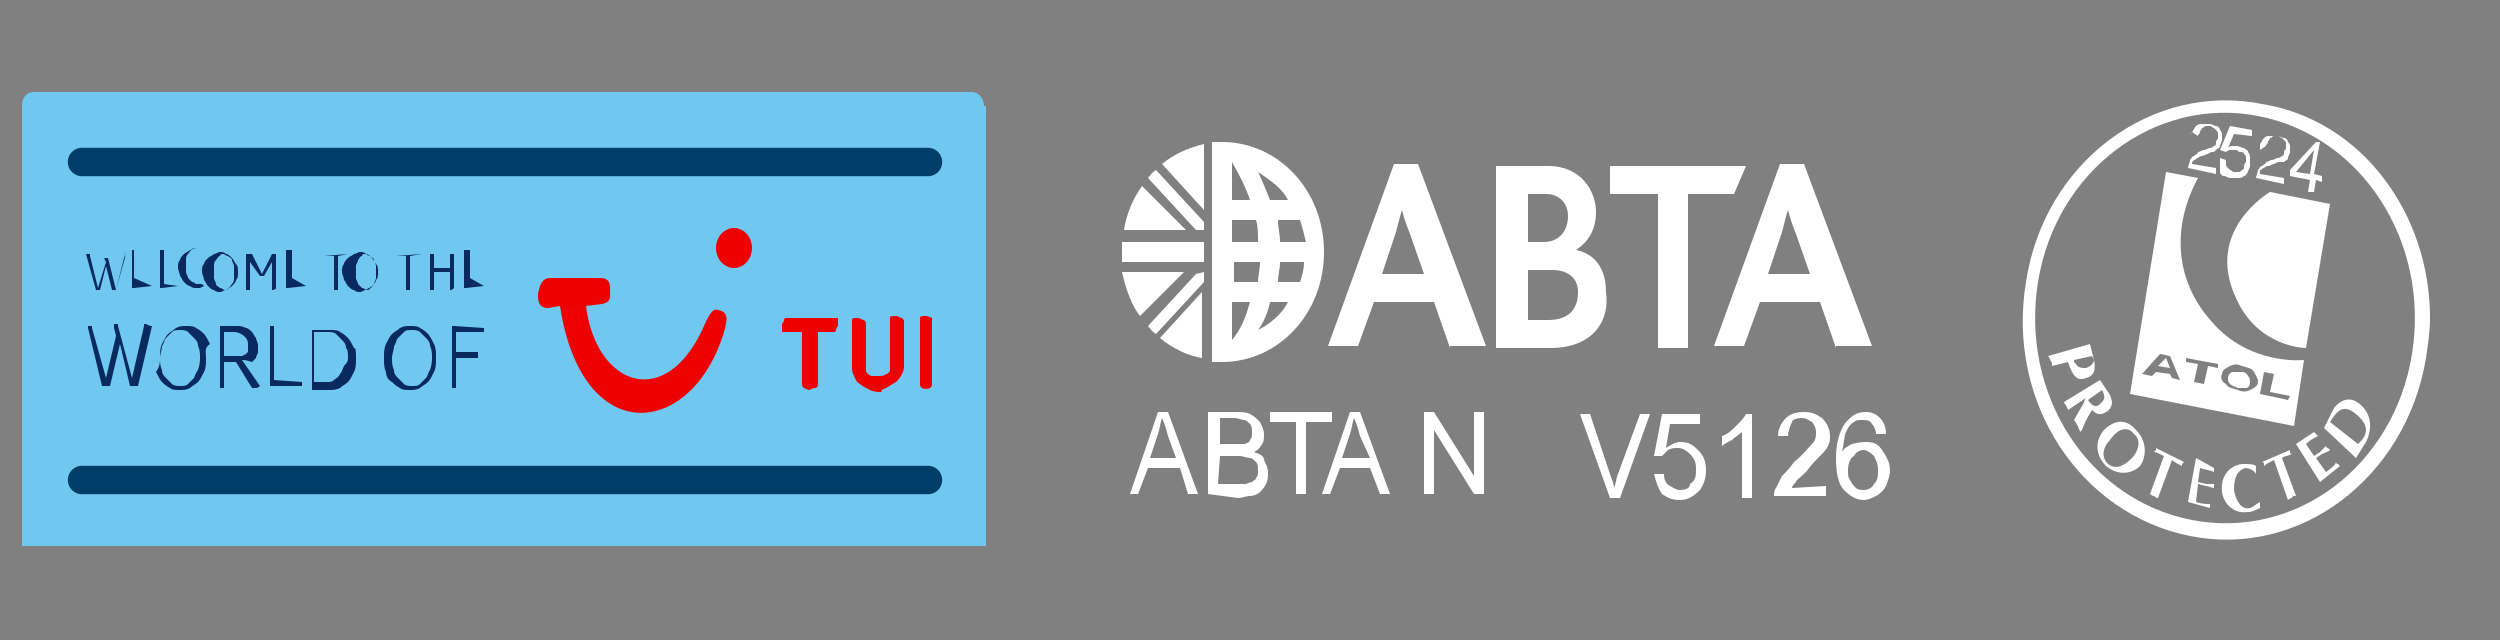 <svg xmlns="http://www.w3.org/2000/svg" viewBox="-31 42.9 125 32">
  <rect x="-31" y="42.9" width="125" height="32" fill="#808080" stroke="none"/>
  <path fill="#70C8F1" d="M18.2 48.2c0-.4-.3-.7-.6-.7h-46.9c-.4 0-.6.3-.6.7v22h48.2v-22z"/>
  <path fill="none" stroke="#003D69" stroke-width="1.42" d="M-26.9 66.9h42.3" stroke-linecap="round"/>
  <g fill="#092A5F">
    <path d="M-24.7 55.6l-.5 1.8h-.2l-.3-1.2-.3 1.2h-.2l-.5-1.8h.2v.1l.4 1.6.4-1.3-.1-.2h.2l.4 1.6.4-1.6.1-.2c-.2-.1-.1-.1 0 0-.1-.1-.1-.1 0 0zm1.3 1.6s0 .1 0 0c0 .1 0 .1 0 0 0 .1 0 .1 0 0l-.9.1h-.1v-1.9h1-.9v.6h.6-.6v.8l.9.4c-.1 0-.1 0 0 0-.1 0 0 0 0 0zm1.3 0s0 .1 0 0c0 .1 0 .1 0 0 0 .1 0 .1 0 0l-.8.1h-.1v-1.9h.2v1.7l.7.1zm1.3 0s0 .1 0 0c0 .1 0 .1 0 0 0 .1 0 .1 0 0l-.2.1h-.2c-.1 0-.2 0-.3-.1-.1 0-.2-.1-.3-.2-.1-.1-.1-.2-.2-.3 0-.1-.1-.3-.1-.4 0-.2 0-.3.1-.4 0-.1.1-.2.2-.3.1-.1.2-.1.3-.2.1 0 .2-.1.3-.1h.3-.3c-.1 0-.2 0-.2.1-.1 0-.1.1-.2.2s-.1.2-.1.3v.6c0 .1.1.2.1.3l.2.2c.1 0 .2.1.2.1h.3l.1.1c0-.1 0-.1 0 0 0-.1 0-.1 0 0z"/>
    <path d="M-19.1 56.5c0 .2 0 .3-.1.4 0 .1-.1.2-.2.3s-.2.1-.3.2c-.1 0-.2.1-.3.1-.1 0-.2 0-.3-.1-.1 0-.2-.1-.3-.2-.1-.1-.1-.2-.2-.3 0-.1-.1-.3-.1-.4 0-.2 0-.3.1-.4 0-.1.1-.2.2-.3.1-.1.2-.1.3-.2.1 0 .2-.1.3-.1.1 0 .2 0 .3.1.1 0 .2.1.3.2.1.1.1.2.2.3.1.1.1.2.1.4zm-.2 0v-.3c0-.1-.1-.2-.1-.3 0-.1-.1-.1-.2-.2-.1 0-.2-.1-.2-.1-.1 0-.2 0-.2.1-.1 0-.1.1-.2.2s-.1.2-.1.3v.6c0 .1.1.2.1.3 0 .1.1.1.2.2.1 0 .2.1.2.1.1 0 .2 0 .2-.1.1 0 .1-.1.2-.2s.1-.2.1-.3v-.3zm2.1.8c0 .1 0 .1 0 0 0 .1-.1.1 0 0-.1.1-.1.1-.2.1V56l-.4.7h-.2l-.5-.7v1.4h-.2v-1.8h.3l.5 1 .5-1h.2v1.7zm1.5-.1s0 .1 0 0c0 .1 0 .1 0 0 0 .1 0 .1 0 0l-.9.1h-.1v-1.9h1-.7v.6h.6-.6v.8l.7.4zm2.1-1.6c0 .1 0 .1 0 0 0 .1 0 .1 0 0l-.5.1v1.7h-.2v-1.7h-.5l1.2-.1z"/>
    <path d="M-12.1 56.5c0 .2 0 .3-.1.4 0 .1-.1.2-.2.3-.1.1-.2.1-.3.2-.1 0-.2.1-.3.1-.1 0-.2 0-.3-.1-.1 0-.2-.1-.3-.2-.1-.1-.1-.2-.2-.3 0-.1-.1-.3-.1-.4 0-.2 0-.3.1-.4 0-.1.1-.2.2-.3.1-.1.2-.1.3-.2.1 0 .2-.1.3-.1.1 0 .2 0 .3.1.1 0 .2.1.3.2.1.1.1.2.2.3.1.1.1.2.1.4zm-.1 0v-.3c0-.1-.1-.2-.1-.3 0-.1-.1-.1-.2-.2-.1 0-.2-.1-.2-.1-.1 0-.2 0-.2.1-.1 0-.1.1-.2.2 0 .1-.1.2-.1.3v.6c0 .1.1.2.1.3l.2.2c.1 0 .2.1.2.1.1 0 .2 0 .2-.1.1 0 .1-.1.2-.2 0-.1.1-.2.1-.3v-.3zm2.3-.9c0 .1 0 .1 0 0 0 .1 0 .1 0 0l-.6.1v1.7h-.2v-1.7h-.5l1.3-.1c-.1 0-.1 0 0 0-.1 0-.1 0 0 0zm1.6 1.7c-.1.1-.1.1 0 0-.1.1-.1.1 0 0-.1.1-.1.1-.2.1v-.9h-.8v.9h-.2v-1.8h.2v.7h.8v-.7h.2v1.7zm1.5-.1s0 .1 0 0c0 .1 0 .1 0 0 0 .1 0 .1 0 0l-.9.1h-.1v-1.9h1-.7v.6h.6-.6v.8l.7.4c-.1 0-.1 0 0 0z"/>
  </g>
  <path fill="#092A5F" d="M-23.4 59.2c0 .1 0 .1 0 0l-.7 3h-.4l-.5-2.1-.5 2.1h-.4l-.7-2.9v-.1h.2v.1l.7 2.5.5-2.1-.1-.4v-.2h.2v.1l.7 2.6.6-2.6v-.1h.1c.2.1.2.1.3.1-.1 0 0 0 0 0zm2.7 1.6c0 .3 0 .5-.1.7s-.2.4-.3.5c-.1.1-.3.2-.4.3-.2.1-.3.1-.5.1s-.4 0-.5-.1c-.2-.1-.3-.2-.4-.3-.1-.1-.2-.3-.3-.5.2-.3.2-.5.2-.7 0-.3 0-.5.1-.7.1-.2.2-.4.3-.5.1-.1.3-.2.4-.3.2-.1.3-.1.5-.1s.4 0 .5.1c.2.1.3.2.4.3s.2.3.3.5c-.3.2-.2.4-.2.7zm-.3 0c0-.2 0-.4-.1-.6 0-.2-.1-.3-.2-.4l-.3-.3c-.1-.1-.3-.1-.4-.1-.2 0-.3 0-.4.1l-.3.3c-.1.1-.1.3-.2.4 0 .2-.1.4-.1.6s0 .4.1.6c0 .2.1.3.2.4l.3.3c.1.1.3.1.4.1.2 0 .3 0 .4-.1l.3-.3s.1-.3.2-.4c.1-.3.1-.5.1-.6zm3 1.4s0 .1 0 0c-.1.1-.1.1 0 0-.1.1-.2.1-.2.1h-.2l-.8-1.3h-.6v1.3h-.2v-3.1h.8c.2 0 .3 0 .5.1.1 0 .2.1.3.2.1.1.1.2.2.3 0 .1.1.2.1.4v.3c0 .1-.1.2-.1.3l-.2.2c-.3-.1-.4-.1-.5-.1l.9 1.3zm-.6-2.1c0-.2-.1-.3-.2-.4-.1-.1-.3-.2-.5-.2h-.5v1.2h.9l.2-.1c.1-.1.1-.1.1-.2v-.3zm2.7 1.9c0 .1 0 .1 0 0 0 .1 0 .1 0 0v.2h-1.6v-3h.2v2.7l1.4.1c-.1 0-.1 0 0 0-.1 0-.1 0 0 0zm2.7-1.2c0 .3 0 .5-.1.7-.1.2-.2.4-.3.5-.1.1-.3.2-.4.3-.2.1-.4.1-.5.1h-.9v-3h.9c.2 0 .4 0 .5.1.2.1.3.2.4.3.1.1.2.3.3.5.1 0 .1.2.1.5zm-.4 0c0-.2 0-.4-.1-.5 0-.2-.1-.3-.2-.4l-.3-.3c-.1-.1-.3-.1-.5-.1h-.6V62h.6c.2 0 .3 0 .4-.1.1-.1.2-.1.3-.3.1-.1.1-.2.2-.4.2-.2.2-.3.2-.4zm4.4 0c0 .3 0 .5-.1.7-.1.2-.2.4-.3.5-.1.1-.3.2-.4.3-.2.1-.3.1-.5.1s-.4 0-.5-.1c-.2-.1-.3-.2-.4-.3-.2-.1-.3-.3-.3-.5-.1-.2-.1-.4-.1-.7 0-.3 0-.5.1-.7.1-.2.2-.4.3-.5.1-.1.3-.2.4-.3.2-.1.3-.1.5-.1s.4 0 .5.1c.2.1.3.2.4.3.1.1.2.3.3.5.1.2.1.4.1.7zm-.2 0c0-.2 0-.4-.1-.6 0-.2-.1-.3-.2-.4l-.3-.3c-.1-.1-.3-.1-.4-.1-.2 0-.3 0-.4.1l-.3.3c-.1.1-.1.3-.2.4 0 .2-.1.4-.1.6s0 .4.1.6c0 .2.1.3.2.4l.3.3c.1.1.3.1.4.1.2 0 .3 0 .4-.1l.3-.3c.1-.1.1-.3.2-.4.1-.3.1-.5.1-.6zm2.6-1.5c0 .1 0 .1 0 0v.2h-1.4v1h1.1v.3h-1.1v1.5h-.2v-3.1h.1l1.5.1c-.1-.1-.1-.1 0 0 0-.1 0-.1 0 0 0-.1 0-.1 0 0 0-.1 0-.1 0 0z"/>
  <path fill="none" stroke="#003D69" stroke-width="1.42" d="M-26.9 51h42.3" stroke-linecap="round"/>
  <g fill="#EF0000">
    <path d="M15.5 62.3s0-.1 0 0c.1-.1.1-.1.1-.2v-3.3s-.2-.1-.3-.1c-.2 0-.3 0-.3.1v3.3c0 .1 0 .1.1.2 0 0 .2.1.4 0-.2 0-.1 0 0 0zm-2.2 0c.2-.1.3-.2.5-.3.1-.1.2-.2.3-.4s.1-.3.1-.5V59c0-.1 0-.1-.1-.2-.1 0-.2-.1-.3-.1-.2 0-.3 0-.3.1v2.6c0 .1-.1.2-.2.2-.1.1-.2.1-.4.1h-.3c-.1 0-.2-.1-.2-.1-.1-.1-.1-.1-.1-.2v-2.3c0-.1 0-.1-.1-.2-.1 0-.2-.1-.3-.1-.2 0-.3 0-.3.1v2.3c0 .2 0 .3.1.5s.1.3.3.4c.1.1.3.2.5.3.2.1.4.1.6.1-.1-.1 0-.1.2-.2zm-3.5 0s0-.1 0 0c.1-.1.1-.1.1-.2v-2.6h.8s.1 0 .1-.1c0 0 0-.1.1-.2v-.4H8.3s-.1 0-.1.1c0 0 0 .1-.1.2v.4h1v2.6c0 .1 0 .1.1.2 0 0 .2.1.3.1.1-.1.2-.1.3-.1zm-13.3-5.5H-1c.3 0 .5.1.5.5s.1.7-.4.8l-.8.1c.5 4 4 5.3 5.9 1 .3-.7.5-.9.7-.8.5.1.5.4.3 1.1-1.6 5.3-7.1 5.9-8.2-1.3l-.6.1c-.5 0-.5-.4-.5-.7.1-.6.3-.8.6-.8z"/>
    <ellipse cx="5.7" cy="55.3" rx=".9" ry="1"/>
  </g>
  <g fill="#FFF">
    <path d="M84.3 60.3s-2.4 0-3.5-2.5c-1.6-3.4 1.7-5.3 1.7-5.3l3 .6-1.2 7.2M81 61.5h-.4s-.2.1-.2.3c0 .1 0 .2.1.3.1.1.2.1.4.2h.4c.1 0 .2-.1.2-.3 0-.1 0-.2-.1-.3-.1-.2-.2-.2-.4-.2zm-4.1-.3l.6.1-.2-.5"/>
    <path d="M79.6 59c-1.9-2.1-2-4.8-.7-7.2l-1.6-.3-1.8 11.1 8.2 1.6.5-3.3s-2.7.3-4.6-1.9zm-2 2.8l-.1-.2-.7-.1-.2.2-.5-.1.9-1 .5.1.5 1.2-.4-.1zm2.3-.5l-.5-.1-.2.9-.5-.1.2-.9-.6-.1v-.2l1.6.3v.2zm2 .7c0 .2-.2.3-.4.4-.2.1-.4.1-.6 0-.3-.1-.5-.1-.6-.3-.2-.1-.3-.3-.2-.5 0-.2.2-.3.4-.4.2-.1.4-.1.6 0 .3.1.5.1.6.3.1.2.2.3.2.5zm1.5.9l-1.4-.3.2-1.1.5.1-.2.9 1 .2-.1.2z"/>
    <path d="M78.6 68.9c-5.2-1-8.6-6.3-7.7-11.9s5.9-9.3 11-8.3c5.2 1 8.6 6.3 7.7 11.9s-5.8 9.3-11 8.3zM70.3 57c-1 6 2.7 11.6 8.2 12.7 5.5 1.1 10.8-2.9 11.8-8.9.1-.7.2-1.3.2-2 0-5.2-3.4-9.9-8.4-10.7C76.6 47 71.2 51 70.3 57z"/>
    <path d="M72.7 60.9c0 .1 0 .1.1.2.1.2.3.2.5.2.3-.1.4-.3.4-.4l-.1-.2-.9.2m-1.1.3c0-.1 0-.2-.1-.3 0-.1-.1-.2-.1-.2l2.1-.6.2.8c.1.5 0 .8-.4.9-.5.2-.7-.2-.9-.8l-.8.2zm1.8 1.7c.2.3.4.4.6.2l.1-.1c.2-.2.1-.4 0-.6l-.7.5m.6-1l.4.6c.1.1.2.4.2.5 0 .2-.1.4-.3.5-.3.2-.5.1-.7-.1-.2.3-.4.7-.5 1l-.1.1c0-.1-.1-.2-.1-.3-.1-.1-.1-.2-.2-.3l.4-.7c.1-.1.1-.3.2-.4l-.9.6c0-.1-.1-.2-.1-.2 0-.1-.1-.1-.1-.2l1.8-1.1zm.5 3c-.3.3-.5.8-.1 1.2.4.3.8.1 1.2-.3.3-.3.5-.9.1-1.2-.3-.4-.8-.3-1.2.3m-.2 1.3c-.5-.5-.6-1.2-.1-1.8.5-.5 1.1-.6 1.6 0 .6.6.5 1.4.2 1.8-.4.4-1.1.5-1.7 0zm2.6 1.6c-.1 0-.2-.1-.2-.1-.1 0-.2-.1-.2-.1l.7-1.9c-.2-.1-.4-.2-.5-.2l.1-.1v-.1l1.4.7-.1.1v.1c-.2-.1-.4-.2-.5-.3l-.7 1.9m2.8-1.5v.2c-.2-.1-.4-.1-.7-.2l-.1.7.4.1h.4v.2c-.1 0-.3-.1-.4-.1l-.4-.1-.1.9c.3.1.5.1.7.1v.2l-1.1-.3.4-2.2.9.5M82 68v.3c-.2.1-.4.2-.6.2-.6.1-1.2-.3-1.3-1-.1-.9.5-1.4 1.1-1.4.2 0 .5 0 .6.1v.4c-.1-.2-.4-.3-.5-.3-.5.1-.6.6-.6 1.1.1.6.4 1 .8.9.1 0 .3-.2.5-.3m1.8-.3c-.1 0-.2 0-.2.1-.1 0-.2.1-.2.1l-.7-2c-.2.1-.4.2-.5.3v-.1s0-.1-.1-.1l1.4-.6v.1s0 .1.1.1c-.2.1-.4.1-.5.2l.7 1.9m.9-3.2s0 .1 0 0l.2.2c-.2.1-.4.2-.6.4l.4.6.3-.2.3-.3s0 .1.1.1l.1.1c-.1.1-.2.1-.4.2l-.3.2.5.7c.3-.2.5-.4.5-.5 0 0 0 .1.1.1l.1.1-1 .8-1.2-1.9.9-.6m2.2.6l.2-.2c.3-.4.3-.8-.3-1.3-.5-.4-.8-.3-1.1.1l-.2.3 1.4 1.1m-1.2-1.8c.5-.6 1-.5 1.4-.1.5.5.5 1.2.2 1.8l-.5.8-1.6-1.5.5-1zm-7.1-13.8c.1-.1.1-.2.2-.3.1-.1.2-.1.3-.1h.4c.1 0 .2.1.3.1.1 0 .2.1.2.2.1.1.1.2.1.2v.3c0 .1-.1.2-.1.3 0 .1-.1.1-.2.2s-.1.1-.2.1-.2.1-.2.1c-.1 0-.2.1-.3.1-.1 0-.2.1-.2.1-.1 0-.1.1-.2.1-.1.1-.1.1-.1.2l1.2.2v.3l-1.4-.3c0-.1.1-.3.1-.4.1-.1.1-.2.2-.2.1-.1.2-.1.2-.2.1 0 .2-.1.3-.1.1 0 .2-.1.3-.1s.2-.1.2-.1c.1 0 .1-.1.1-.2s.1-.1.1-.2v-.2c0-.1 0-.1-.1-.2l-.1-.1c-.1 0-.1-.1-.2-.1h-.2c-.1 0-.1.1-.2.1 0 .1-.1.1-.1.2s-.1.1-.1.2l-.3-.2c-.1.2-.1.1 0 0z"/>
    <path d="M80.7 49.6l-.3.7c.1-.1.1-.1.2-.1h.3s.2.1.3.1c.1.1.2.1.2.2.1.1.1.2.1.3v.4c0 .1-.1.2-.1.3-.1.1-.1.2-.2.2-.1.1-.2.1-.3.1h-.4c-.1 0-.2-.1-.3-.1s-.2-.1-.2-.2v-.7l.3.1v.2c0 .1 0 .1.1.2l.1.1c.1 0 .1.1.2.1h.2c.1 0 .1 0 .2-.1.1 0 .1-.1.1-.2s.1-.2.1-.2v-.2c0-.1 0-.1-.1-.2 0-.1-.1-.1-.2-.1s-.1-.1-.2-.1h-.3c-.1 0-.2.1-.2.1l-.3-.1.5-1.2 1.1.2v.3l-.9-.1zm1.3.5c.1-.1.1-.2.2-.3.1-.1.2-.1.3-.1h.4c.1 0 .2.1.3.1.1 0 .2.1.2.2.1.1.1.2.1.2v.3c0 .1-.1.2-.1.3 0 .1-.1.1-.2.2h-.3l-.2.1c-.1 0-.2.1-.3.1-.1 0-.2.1-.2.1-.1 0-.1.1-.2.1v.2l1.2.2v.3l-1.4-.3c0-.1.1-.3.1-.4.1-.1.1-.2.2-.2.1-.1.2-.1.2-.2.1 0 .2-.1.3-.1.1 0 .2-.1.3-.1.1 0 .2-.1.2-.1.1 0 .1-.1.1-.2s.1-.1.1-.2v-.2c0-.1 0-.1-.1-.2l-.1-.1c-.1 0-.1-.1-.2-.1h-.2c-.1 0-.1.1-.2.1 0 .1-.1.1-.1.2s-.1.1-.1.2l-.3.2v-.3zm3.1 1.6v.3l-.3-.1-.1.6h-.3l.1-.6-1-.2v-.3l1.3-1.4h.2l-.3 1.6.4.1zm-.4-1.3l-.9 1.1.7.1.2-1.2z"/>
  </g>
  <path fill="#FFF" d="M25.5 67.6l1.4-4.1h.5l1.5 4.1h-.5l-.4-1.3h-1.6l-.5 1.3h-.4zm1-1.8h1.3l-.4-1.1c-.1-.4-.2-.7-.3-.9-.1.3-.1.5-.2.8l-.4 1.2zm2.9 1.8v-4.1h1.4c.3 0 .5 0 .7.1.2.1.3.2.5.4.1.2.2.4.2.6 0 .2 0 .4-.1.5-.1.2-.2.3-.4.4.3.1.5.2.5.4.1.2.2.4.2.6 0 .2 0 .4-.1.6-.1.2-.2.3-.3.4-.1.1-.3.2-.5.2s-.4.1-.6.1l-1.5-.2zm.5-2.5h1.3c.1 0 .3-.1.3-.2.1-.1.1-.2.1-.4 0-.1 0-.3-.1-.4-.1-.1-.2-.2-.3-.2-.1 0-.3-.1-.5-.1H30v1.3zm0 2h1.4s.2-.1.3-.1c.1-.1.2-.1.2-.2.1-.1.1-.2.1-.4s0-.3-.1-.4c-.1-.1-.2-.2-.3-.2-.1 0-.4-.1-.5-.1h-1l-.1 1.4zm3.9.5V64h-1.3v-.5h3.1v.5h-1.3v3.6h-.5zm1.3 0l1.4-4.1h.5l1.5 4.1H38l-.5-1.3H36l-.5 1.3h-.4zm1-1.8h1.4l-.5-1.1c-.1-.4-.2-.7-.3-.9-.1.3-.1.5-.2.8l-.4 1.2zm4.1 1.8v-4.1h.5l2 3.2v-3.2h.5v4.1h-.5l-2-3.2v3.2h-.5zM30.1 50h-.5v11h.5c2.8 0 5.1-2.4 5.1-5.5S32.9 50 30.1 50zm1.9 6c0 .4-.1.7-.1 1h-1.2v-1H32zm-1.4-1v-1.1h1.2c.1.3.1.7.1 1.1h-1.3zm2.4 1h1.2c0 .4-.1.7-.2 1h-1.1c0-.4.1-.6.1-1zm0-1c0-.4-.1-.7-.1-1.1H34c.1.3.2.7.3 1.1H33zm.4-2.1h-.9c-.2-.5-.4-1-.6-1.4.6.4 1.2.8 1.5 1.4zm-1.9 0h-.9V51c.4.7.7 1.3.9 1.9zm-.9 7V58h.9c-.2.7-.4 1.3-.9 1.9zm1.3-.5c.3-.4.5-.9.6-1.4h.9c-.3.6-.9 1.1-1.5 1.4zm14.6.9h-2.7v-9.1h2.6c1.7 0 2.4 1.3 2.4 2.3 0 .9-.4 1.5-1 1.9 1 .2 1.5 1 1.5 2.1.2 1.4-.6 2.8-2.8 2.8zm-.2-7.7h-.9V55h.8c.7 0 1.2-.5 1.2-1.3 0-.6-.4-1.1-1.1-1.1zm.3 3.8h-1.2v2.5h1c1 0 1.5-.5 1.5-1.4 0-.7-.5-1.1-1.3-1.1zm9.1-3.8h-2.3v7.7h-1.5v-7.7h-2.4v-1.4h6.8l-.6 1.4zm-14.2 7.7l-.8-2.3h-3l-.8 2.2h-1.5l3.3-9.1h1.2l3.4 9.1h-1.8zm-2-5.7c-.2-.5-.3-.8-.4-1.2-.1.3-.2.7-.3 1.1l-.7 2.1h2.1l-.7-2zm21.3 5.7L60 58h-3l-.8 2.2h-1.5l3.3-9.1h1.2l3.4 9.1h-1.8zm-2-5.7c-.2-.5-.3-.8-.4-1.2-.1.3-.2.7-.3 1.1l-.7 2.1h2.1l-.7-2zm-29.6-.2V54l-2.4-2.6c-.2.1-.3.3-.4.4l2.4 2.6h.4zm0 2.1v.5l-2.4 2.6c-.2-.1-.3-.3-.4-.4l2.4-2.6.4-.1zm0-1.5h-4.1v1h4.1v-1zm-3.1-2.8c-.5.7-.8 1.5-.9 2.2h3.1l-2.2-2.2zm3.1 1.2v-3.3c-.8.2-1.5.5-2.1 1l2.1 2.3zM27 59.8c.6.5 1.4.9 2.1 1v-3.3L27 59.8zm1.2-3.3h-3.1c.2.9.5 1.7.9 2.2l2.2-2.2zm21.3 11.3L48 63.6h.5l1 3c.1.3.2.5.2.7.1-.2.1-.5.2-.7l1.1-3h.5L50 67.8h-.5zm2.2-1.2h.5c0 .3.1.5.3.6.2.1.3.2.5.2.3 0 .5-.1.5-.3.3-.2.3-.4.3-.8 0-.3-.1-.5-.3-.7-.2-.2-.4-.3-.6-.3-.2 0-.3 0-.5.1l-.3.3h-.4l.4-2.1H54v.5h-1.5l-.2 1.2c.3-.2.5-.3.7-.3.4 0 .6.1.9.4.3.3.4.6.4 1s-.1.7-.3 1c-.3.3-.6.5-1 .5s-.6-.1-.9-.3c-.2-.3-.3-.6-.4-1zm4.9 1.2h-.5v-3.3c-.1.1-.3.2-.5.4-.2.1-.4.2-.5.3v-.5c.3-.1.5-.3.7-.5.2-.2.4-.4.5-.6h.3v4.2zm3.7-.6v.5h-2.6c0-.1 0-.3.1-.4l.3-.6c.2-.2.4-.4.6-.7.5-.4.7-.7.9-.9.2-.2.2-.4.2-.6 0-.2-.1-.4-.2-.5-.2-.1-.3-.2-.5-.2-.3 0-.5.1-.5.2-.1.2-.2.5-.2.7h-.5c0-.4.2-.7.4-.9.2-.2.5-.3.9-.3s.6.1.9.3c.2.2.4.5.4.9 0 .2 0 .3-.1.5s-.2.3-.4.5-.4.4-.7.8c-.3.3-.5.4-.5.5-.1.1-.2.2-.2.3l1.7-.1zm3-2.6h-.5c0-.2-.1-.4-.2-.5-.1-.2-.3-.2-.5-.2s-.3 0-.4.1c-.2.1-.3.3-.4.5-.1.2-.1.6-.2 1 .1-.2.3-.3.5-.4.4-.1.6-.1.7-.1.4 0 .6.1.8.4.2.3.4.6.4 1 0 .3-.1.5-.2.8-.1.2-.3.4-.5.5-.2.1-.4.2-.6.2-.4 0-.7-.2-1-.5-.3-.3-.4-.9-.4-1.6 0-.8.2-1.4.5-1.8.3-.3.5-.5 1-.5.3 0 .5.1.7.3.2.2.3.5.3.8zm-1.9 1.8c0 .2 0 .4.1.5.1.2.2.3.3.4.1.1.3.1.4.1.2 0 .4-.1.5-.3.2-.2.2-.4.2-.7s-.1-.5-.2-.7c-.2-.2-.4-.3-.5-.3-.2 0-.4.1-.5.3-.2.1-.3.4-.3.7z"/>
</svg>
